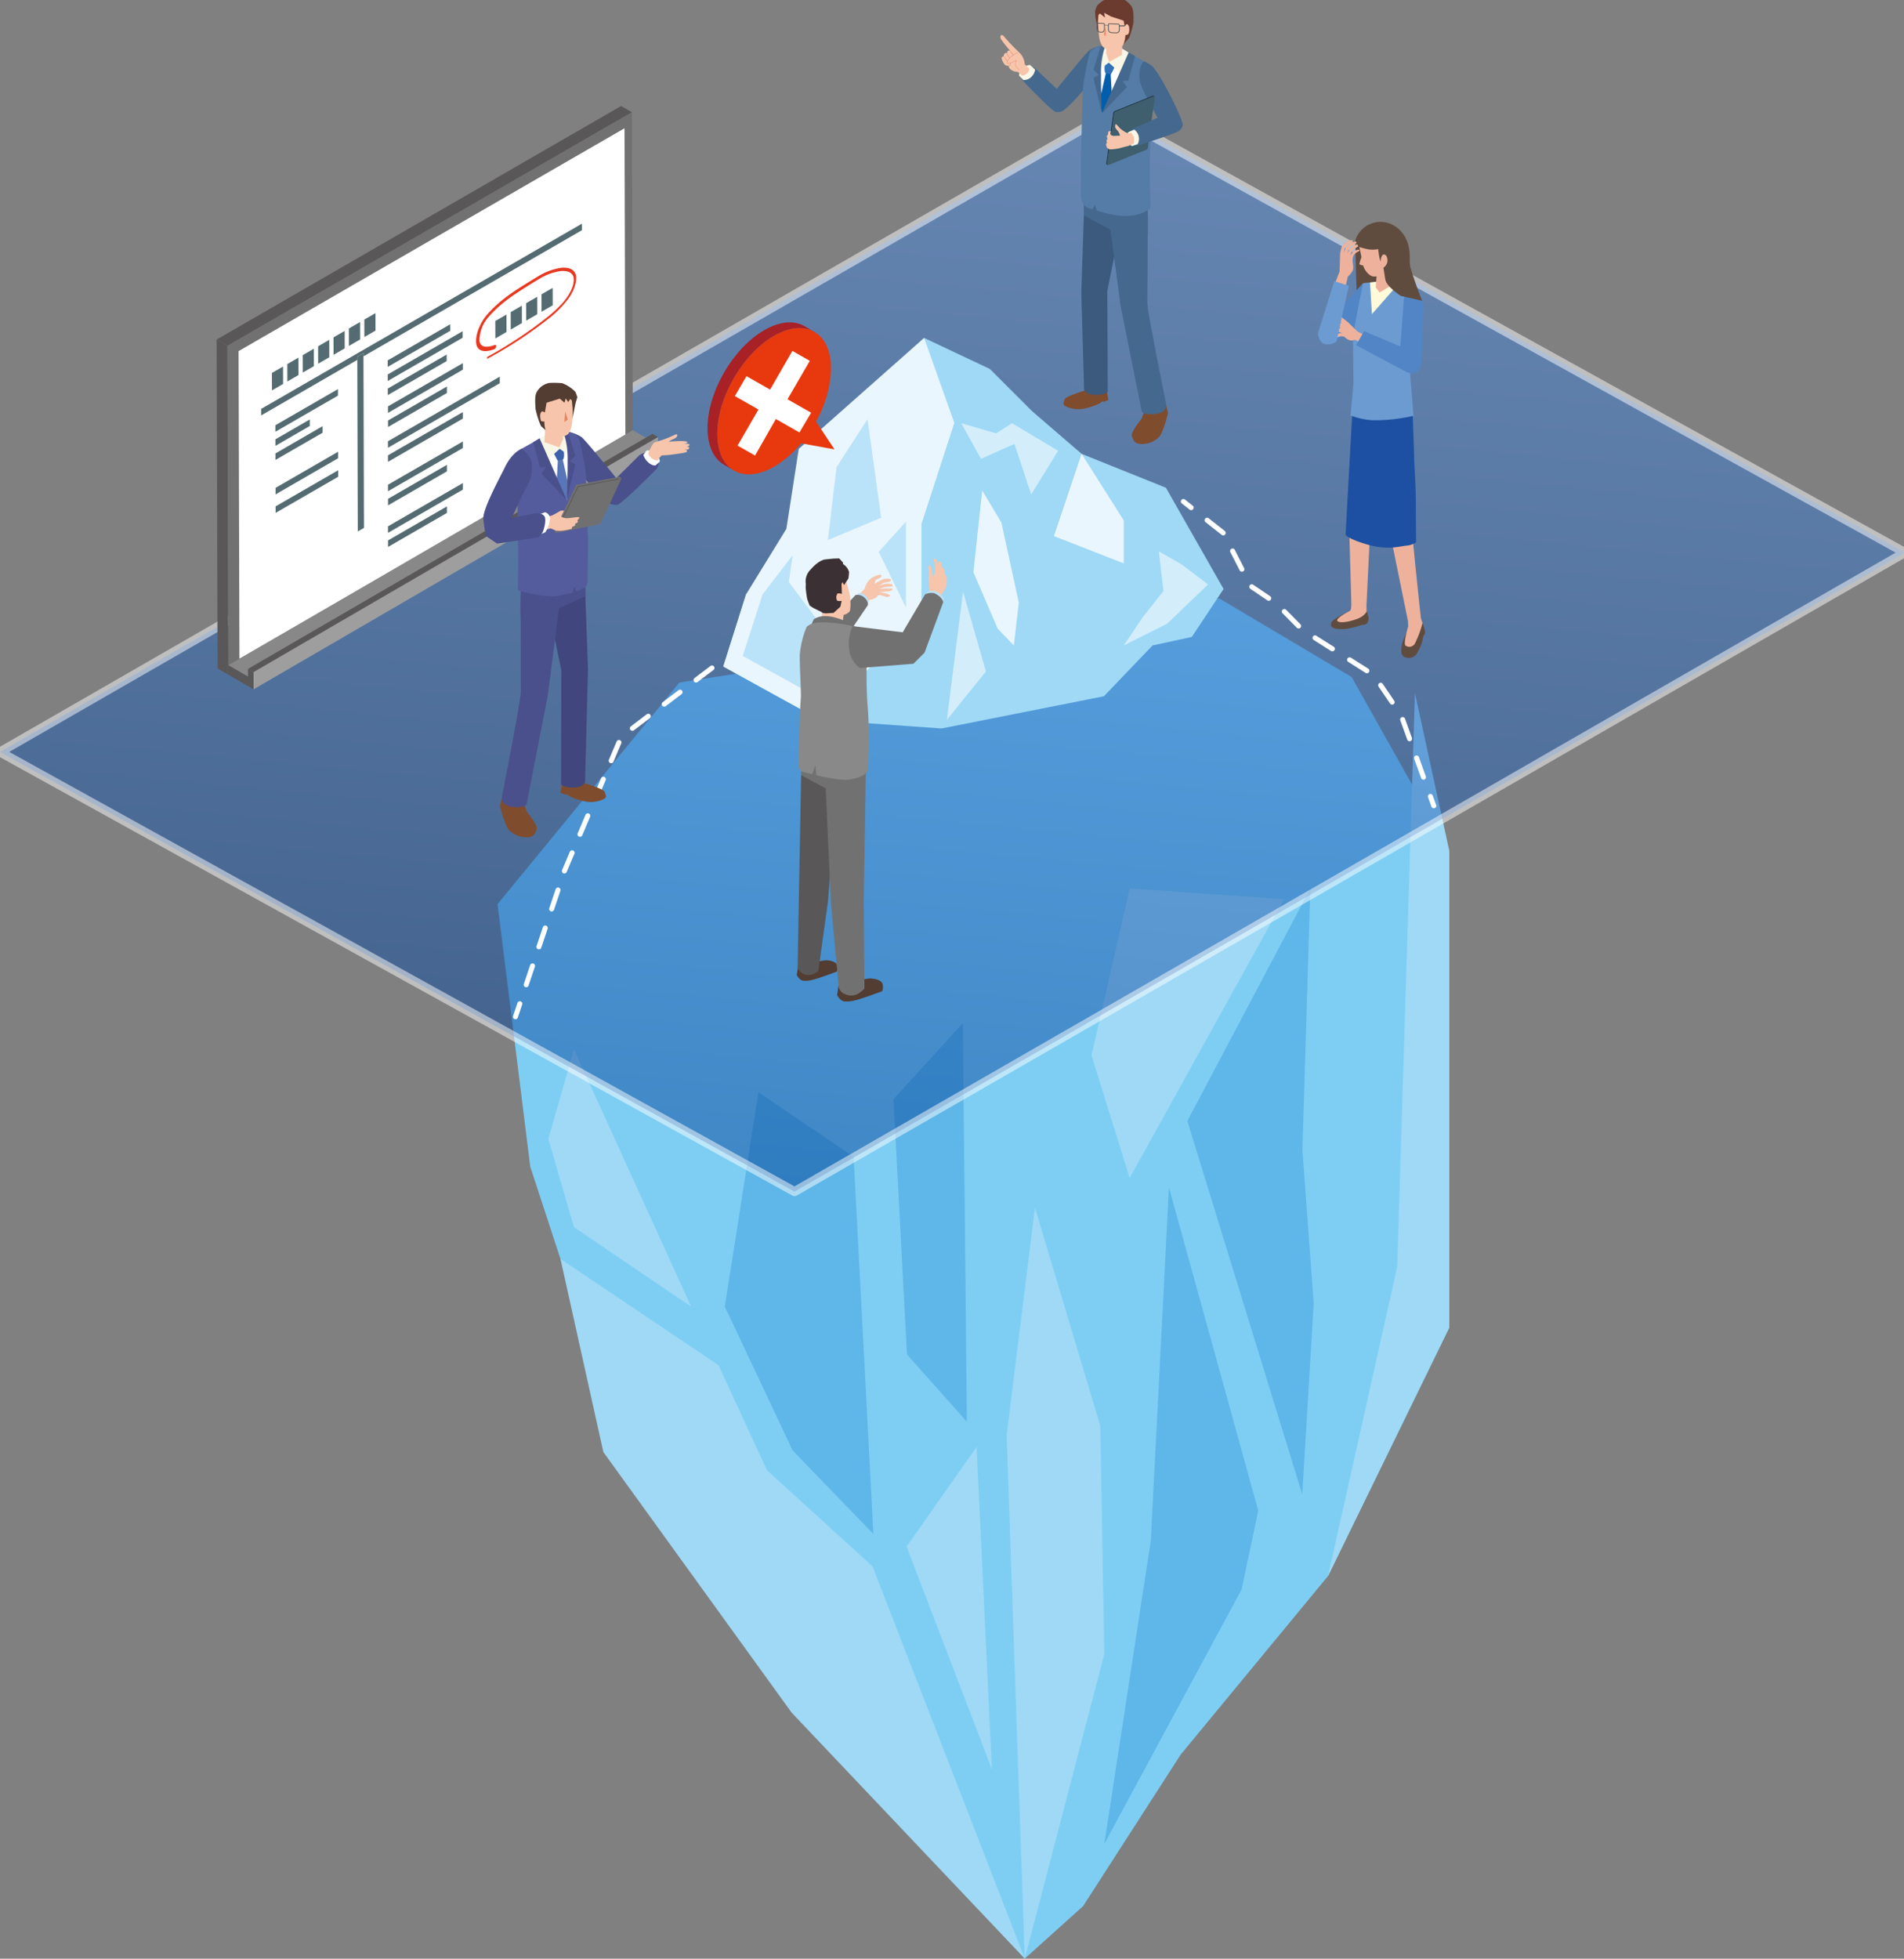 <svg xmlns="http://www.w3.org/2000/svg" xmlns:xlink="http://www.w3.org/1999/xlink" width="419" height="431" viewBox="0 0 419 431">
  <rect x="0" y="0" width="419" height="431" fill="#808080" stroke="none"/>
  <defs>
    <clipPath id="clip-path">
      <rect id="長方形_38329" data-name="長方形 38329" width="419" height="431" transform="translate(819 1490)" fill="#fff" stroke="#707070" stroke-width="1"/>
    </clipPath>
    <linearGradient id="linear-gradient" x1="0.414" y1="1" x2="0.583" gradientUnits="objectBoundingBox">
      <stop offset="0" stop-color="#004097"/>
      <stop offset="1" stop-color="#4f8fe8"/>
    </linearGradient>
  </defs>
  <g id="マスクグループ_33" data-name="マスクグループ 33" transform="translate(-819 -1490)" clip-path="url(#clip-path)">
    <g id="グループ_741610" data-name="グループ 741610" transform="translate(819 1489.503)">
      <path id="パス_128414" data-name="パス 128414" d="M338.906,379.343,298.9,428.092l7.2,57.788,20.336,62.06,42.755,47.119,24.721,40.624,21,24.448,12.846-11.557,21.473-33.339,32.423-39.29,26.684-54.676V416.362L486.86,378.133l-29.137-17.311Z" transform="translate(-189.408 -228.648)" fill="#7ecef4"/>
      <path id="パス_128415" data-name="パス 128415" d="M346.141,800.09l41.435,57.343,51.3,54.127L405.36,825.23l-23.214-21.139-10.668-23.115-34.773-23.381Z" transform="translate(-213.364 -480.077)" fill="#9fd9f6"/>
      <path id="パス_128416" data-name="パス 128416" d="M816.936,417.788l7.557,34.673V557.367l-26.684,54.676,15.221-68.03Z" transform="translate(-505.558 -264.747)" fill="#9fd9f6"/>
      <path id="パス_128417" data-name="パス 128417" d="M740.359,535.04l-27.067,51.169L738.58,668.4l2.519-42.081-2.49-33.755Z" transform="translate(-452.001 -339.047)" fill="#5eb7e8"/>
      <path id="パス_128418" data-name="パス 128418" d="M677.631,714.635l-4,77.791L663.406,859.1l30.227-56.01,3.652-17.336Z" transform="translate(-420.389 -452.854)" fill="#5eb7e8"/>
      <path id="パス_128419" data-name="パス 128419" d="M335.059,631.714l-5.631,19.707,5.631,19.411,25.782,17.484Z" transform="translate(-208.753 -400.308)" fill="#9fd9f6"/>
      <path id="パス_128420" data-name="パス 128420" d="M604.754,776.852l3.977,115.174,17.508-67.018-.889-50.231L610.977,726.77Z" transform="translate(-383.222 -460.543)" fill="#9fd9f6"/>
      <path id="パス_128421" data-name="パス 128421" d="M544.62,892.43l15.41-21.93,3.358,70.926Z" transform="translate(-345.116 -551.623)" fill="#9fd9f6"/>
      <path id="パス_128422" data-name="パス 128422" d="M442.822,657.467l-7.4,47.168,14.924,31.66,17.769,18.373-4.347-82.977Z" transform="translate(-275.917 -416.627)" fill="#5eb7e8"/>
      <path id="パス_128423" data-name="パス 128423" d="M664.12,535.04l-8.4,36.747,8.4,26.968L698.1,537.41Z" transform="translate(-415.519 -339.047)" fill="#9fd9f6"/>
      <path id="パス_128424" data-name="パス 128424" d="M552.019,615.938l.889,87.719L539.721,688.84l-2.964-56.158Z" transform="translate(-340.134 -390.311)" fill="#5eb7e8"/>
      <path id="パス_128425" data-name="パス 128425" d="M0,209.823l174.846,96.733L419.2,165.937,244.359,69.2Z" transform="translate(0 -43.855)" stroke="#fff" stroke-linejoin="round" stroke-width="2" opacity="0.497" fill="url(#linear-gradient)"/>
      <path id="パス_128426" data-name="パス 128426" d="M711.651,303.538a.548.548,0,0,1-.34-.118l-1.725-1.362a.55.55,0,0,1,.681-.863l1.725,1.362a.549.549,0,0,1-.341.981" transform="translate(-449.52 -190.79)" fill="#fff"/>
      <path id="パス_128427" data-name="パス 128427" d="M771.862,370.029a.55.55,0,0,1-.517-.363l-1.526-4.229a.549.549,0,0,1,1.034-.373l1.526,4.229a.55.55,0,0,1-.517.736m-3.052-8.457a.55.55,0,0,1-.517-.363l-1.526-4.229a.549.549,0,1,1,1.034-.373l1.526,4.228a.55.55,0,0,1-.517.736m-3.841-8.055a.549.549,0,0,1-.456-.241l-2.521-3.722a.549.549,0,0,1,.91-.616l2.521,3.722a.549.549,0,0,1-.147.763.543.543,0,0,1-.307.095m-5.56-6.912a.547.547,0,0,1-.294-.085l-3.8-2.408a.549.549,0,1,1,.589-.928l3.8,2.408a.549.549,0,0,1-.295,1.013m-7.593-4.816a.546.546,0,0,1-.294-.085l-3.8-2.408a.55.55,0,1,1,.589-.928l3.8,2.408a.55.55,0,0,1-.295,1.014M744.4,336.76A.55.55,0,0,1,744,336.6l-3.159-3.2a.55.55,0,0,1,.782-.773l3.159,3.2a.549.549,0,0,1-.391.936m-6.566-6.1a.547.547,0,0,1-.307-.094l-3.724-2.518a.55.55,0,1,1,.615-.911l3.724,2.518a.549.549,0,0,1-.308,1m-5.92-6.393a.549.549,0,0,1-.488-.3l-2.051-4.005a.549.549,0,1,1,.98-.5l.859,1.7,1.188,2.3a.55.55,0,0,1-.488.8m-4.113-7.986a.549.549,0,0,1-.34-.118l-3.529-2.785a.55.55,0,1,1,.681-.863l3.529,2.785a.55.55,0,0,1-.341.981" transform="translate(-458.609 -197.963)" fill="#fff"/>
      <path id="パス_128428" data-name="パス 128428" d="M859.106,481.431a.55.55,0,0,1-.517-.363L857.843,479a.549.549,0,1,1,1.034-.373l.746,2.067a.549.549,0,0,1-.517.736" transform="translate(-543.58 -303.07)" fill="#fff"/>
      <path id="パス_128429" data-name="パス 128429" d="M308.7,478.985a.55.55,0,0,1-.521-.725l.97-2.888a.55.55,0,0,1,1.042.35l-.97,2.887a.55.55,0,0,1-.521.375m2.37-7.055a.549.549,0,0,1-.521-.725l1.4-4.167a.55.55,0,0,1,1.042.35l-1.4,4.167a.55.55,0,0,1-.521.374m2.8-8.334a.549.549,0,0,1-.521-.725l1.4-4.167a.55.55,0,0,1,1.042.35l-1.4,4.167a.549.549,0,0,1-.521.374m2.8-8.334a.54.54,0,0,1-.175-.029.55.55,0,0,1-.346-.7l1.4-4.167a.549.549,0,1,1,1.041.35l-1.4,4.167a.55.55,0,0,1-.521.374m2.8-8.351a.514.514,0,0,1-.165-.027.535.535,0,0,1-.353-.679c0-.014.021-.06.026-.073l1.7-4.015a.55.55,0,0,1,1.012.429l-1.7,4.01a.573.573,0,0,1-.522.355m3.436-8.076a.549.549,0,0,1-.506-.764l1.717-4.046a.55.55,0,1,1,1.012.429l-1.717,4.046a.55.55,0,0,1-.506.335m3.435-8.093a.55.55,0,0,1-.506-.765l1.717-4.046a.55.55,0,0,1,1.012.429l-1.717,4.046a.55.55,0,0,1-.506.335m3.435-8.093a.55.55,0,0,1-.506-.765l1.717-4.046a.55.55,0,0,1,1.012.429l-1.717,4.046a.551.551,0,0,1-.506.335m4.666-7.135a.549.549,0,0,1-.333-.987l3.5-2.655a.549.549,0,1,1,.664.875l-3.5,2.655a.546.546,0,0,1-.332.112m7.006-5.311a.55.55,0,0,1-.333-.988l3.5-2.655a.55.55,0,0,1,.664.876l-3.5,2.655a.549.549,0,0,1-.332.112m7.006-5.311a.549.549,0,0,1-.332-.987l3.5-2.655a.549.549,0,0,1,.664.876l-3.5,2.655a.546.546,0,0,1-.332.112" transform="translate(-195.272 -254.197)" fill="#fff"/>
      <path id="パス_128430" data-name="パス 128430" d="M544.6,259.606l-12.69-22.283-18.552-7.457-10.926-9.411-9.276-9.276-14.46-6.821-15.278,16.37L452.93,232.2l-3.053,16.762L439.51,260.787,434.5,276.657l21.28,11.732,26.737,1.91,35.74-7.093,10.721-11.187,8.621-1.862Z" transform="translate(-275.332 -129.5)" fill="#9fd9f6"/>
      <path id="パス_128431" data-name="パス 128431" d="M639.232,273.992l-6.093,18.1,15.369,6v-9.458Z" transform="translate(-401.209 -173.626)" fill="#eaf6fd"/>
      <path id="パス_128432" data-name="パス 128432" d="M586.714,295.963l-1.937,18.007,5.347,12.413,3.547,3.683,1.091-9.413-3.82-17.6Z" transform="translate(-370.563 -187.549)" fill="#eaf6fd"/>
      <path id="パス_128433" data-name="パス 128433" d="M478.693,204.358l6.651,18.687-7.23,22.235v19.643l-22.339,23.464L434.5,276.658l5.015-15.871,8.867-14.413,2.728-17.6Z" transform="translate(-275.332 -129.5)" fill="#eaf6fd"/>
      <path id="パス_128434" data-name="パス 128434" d="M506.07,253.123l3,21.7-11.732,4.911,1.91-16.051Z" transform="translate(-315.156 -160.402)" fill="#bae3f9"/>
      <path id="パス_128435" data-name="パス 128435" d="M457.2,334.816l-6.639,8.64-4.365,13.55L459.2,364.19l7.275-3-7.639-4.729,3.365-7.912-5.865-7.821Z" transform="translate(-282.748 -212.169)" fill="#bae3f9"/>
      <path id="パス_128436" data-name="パス 128436" d="M533.878,314.707l-6,6.639,6,12.277Z" transform="translate(-334.506 -199.426)" fill="#bae3f9"/>
      <path id="パス_128437" data-name="パス 128437" d="M687.917,335.492l-5.093-2.91,1,8.73-4.547,5.729-4.183,6.23,9.549-4.775,9-8.639Z" transform="translate(-427.796 -210.753)" fill="#d3edfb"/>
      <path id="パス_128438" data-name="パス 128438" d="M572.386,356.663l5.047,17.6L568.839,384.9Z" transform="translate(-360.464 -226.013)" fill="#d3edfb"/>
      <path id="パス_128439" data-name="パス 128439" d="M577.4,255.559l7.694,2.251,3.492-2.251,10.163,6.07-5.934,9.617-3.683-11.118-7.366,3.274Z" transform="translate(-365.891 -161.945)" fill="#d3edfb"/>
      <path id="パス_128440" data-name="パス 128440" d="M439.667,197.987c3.477-2.007,6.627-2.194,8.9-.872l-2.151-1.25c-2.275-1.322-5.425-1.136-8.9.872-6.908,3.988-12.492,13.659-12.469,21.6.011,3.945,1.4,6.72,3.65,8.025l2.151,1.25c-2.246-1.305-3.638-4.08-3.65-8.025-.022-7.94,5.561-17.61,12.469-21.6" transform="translate(-269.345 -123.583)" fill="#a72126"/>
      <path id="パス_128441" data-name="パス 128441" d="M443.389,200.15c-6.908,3.988-12.491,13.659-12.469,21.6s5.642,11.142,12.551,7.153a22.63,22.63,0,0,0,5.905-5.114l7.336,1.336-4.074-6.133a24.98,24.98,0,0,0,3.3-11.688c-.022-7.94-5.642-11.142-12.552-7.153" transform="translate(-273.067 -125.746)" fill="#e8380d"/>
      <path id="パス_128442" data-name="パス 128442" d="M454.14,212.134l-4.9,8.523-5.2-2.96-2.556,4.383,5.193,2.959-4.6,7.935,3.85,2.194,4.574-8.038,5.193,2.959,2.574-4.348-5.2-2.961,4.906-8.452Z" transform="translate(-279.767 -134.427)" fill="#fff"/>
      <path id="パス_128443" data-name="パス 128443" d="M642.836,28.967a7.713,7.713,0,0,0-2.332.969c-.8.574-7.835,9.293-7.835,9.293l-.221,2.6s1.495,1.214,1.868,1.471c.7.482,7.672-7.564,7.381-8.134a13.925,13.925,0,0,0,1.132-3.458c0-.995.007-2.747.007-2.747" transform="translate(-400.771 -18.358)" fill="#45688e"/>
      <path id="パス_128444" data-name="パス 128444" d="M621.144,51.5a3.5,3.5,0,0,0,1.277-.2s.783-1.37.906-1.7-.412-1.627-.412-1.627l-6.174-5.863a1.879,1.879,0,0,0-2.885.3,1.632,1.632,0,0,0-.084,2.151s6.547,6.938,7.371,6.938" transform="translate(-388.71 -26.335)" fill="#45688e"/>
      <path id="パス_128445" data-name="パス 128445" d="M614.743,43.14a2.768,2.768,0,0,0,.96-1.74l-1.125-1.012a2.684,2.684,0,0,0-1.657.741,2.384,2.384,0,0,0-.763,1.583l.974,1a2.443,2.443,0,0,0,1.611-.574" transform="translate(-387.914 -25.595)" fill="#f8f6e7"/>
      <path id="パス_128446" data-name="パス 128446" d="M601.9,26.5a1.261,1.261,0,0,0-.189.643.579.579,0,0,0-.349.087c-.121.1-.094.41-.094.41a3.977,3.977,0,0,0,.689,1.3,1.265,1.265,0,0,0,.814.264,1.339,1.339,0,0,0,.709.944,2.187,2.187,0,0,0,1.306.363l.961.789s.315.173.974-.329a1.449,1.449,0,0,0,.578-1.235l-.957-.882a4.011,4.011,0,0,0-1.016-2.419,45.8,45.8,0,0,1-3.642-3.805c-.345-.447-.969-.138-.573.686a26.968,26.968,0,0,0,2.044,2.582s-.35-.114-.525.016-.129.481-.129.481-.425-.092-.6.106" transform="translate(-380.835 -14.21)" fill="#f7c5ab"/>
      <path id="パス_128447" data-name="パス 128447" d="M606.1,33.751a.58.58,0,0,0,.1-.075,1.985,1.985,0,0,1,1.121-.556.611.611,0,0,1-.108-.082,2.227,2.227,0,0,0-1.07.572c-.031.027-.065.056-.073.06h0c-.079.038-1.324,1-1.145,1.626.049.171.455.12.786.047a9.972,9.972,0,0,0,1.189-.559l-.166.4a1.226,1.226,0,0,0,.045.707,3.258,3.258,0,0,0,.876,1h0l.012,0s.016-.005.006,0l0,0,.009,0h0l.005,0,.007-.006.005-.007h0l0-.006v-.008h0a.064.064,0,0,0,0-.011l0-.005a.112.112,0,0,0-.006-.012l0-.007a3.175,3.175,0,0,1-.837-.959,1.17,1.17,0,0,1-.044-.647l.257-.622-.108.058a12.458,12.458,0,0,1-1.274.607c-.423.094-.664.078-.682.014-.152-.534.977-1.462,1.094-1.519" transform="translate(-383.315 -20.937)" fill="#e78975"/>
      <path id="パス_128448" data-name="パス 128448" d="M605.928,39.8a.051.051,0,0,0-.064.033.05.05,0,0,0,.032.063.334.334,0,0,0,.105.016.284.284,0,0,0,.252-.136.721.721,0,0,0,.006-.416.048.048,0,0,0-.061-.037.051.051,0,0,0-.038.061.631.631,0,0,1,.006.34.209.209,0,0,1-.24.077" transform="translate(-383.924 -24.917)" fill="#e78975"/>
      <path id="パス_128449" data-name="パス 128449" d="M603.952,36.376a.049.049,0,0,0,.029.009.051.051,0,0,0,.028-.093,1.076,1.076,0,0,1-.232-.23c-.106-.145-.362-.63-.364-.636a.051.051,0,0,0-.068-.021.051.051,0,0,0-.021.069c.011.02.262.5.372.647a1.157,1.157,0,0,0,.256.254" transform="translate(-382.312 -22.435)" fill="#e78975"/>
      <path id="パス_128450" data-name="パス 128450" d="M605.546,34.486a.051.051,0,0,0,.071-.008.051.051,0,0,0-.008-.071,1.763,1.763,0,0,1-.3-.315,2.289,2.289,0,0,1-.226-.518.052.052,0,0,0-.063-.034.051.051,0,0,0-.034.063,2.355,2.355,0,0,0,.241.547,1.83,1.83,0,0,0,.315.336" transform="translate(-383.371 -21.255)" fill="#e78975"/>
      <path id="パス_128451" data-name="パス 128451" d="M607.55,32.9a.05.05,0,0,0,.038.017.051.051,0,0,0,.038-.085s-.221-.247-.349-.4a2.424,2.424,0,0,1-.252-.425.05.05,0,0,0-.067-.025.051.051,0,0,0-.025.067,2.563,2.563,0,0,0,.266.447c.129.156.349.4.351.4" transform="translate(-384.6 -20.263)" fill="#e78975"/>
      <path id="パス_128452" data-name="パス 128452" d="M643.364,238.3a13.937,13.937,0,0,0,3.46-1.163l.579-.445.294.13,1.048-.428-.594-3.021-4.366.521-.422.484s-4.194,1.233-4.3,1.931-.629,1.014.315,1.5a6.334,6.334,0,0,0,3.984.489" transform="translate(-404.813 -147.883)" fill="#804c2e"/>
      <path id="パス_128453" data-name="パス 128453" d="M679.913,250.87c.314.839.489,1.747,2.272,1.747a5.385,5.385,0,0,0,3.7-1.537c.734-.664,1.726-4.229,1.726-4.229v-.279h.068a6.3,6.3,0,0,0,.186-.815c0-.163-.548-2.085-.548-2.085l-4.9,1.13.151.816-.524,1.444s-2.446,2.97-2.132,3.809" transform="translate(-430.831 -154.412)" fill="#804c2e"/>
      <path id="パス_128454" data-name="パス 128454" d="M650.247,122.2l-.66,20.151.6,20.658s-.364,1.573,2.013,1.791,3.21-.605,3.21-.605l-.1-22.231,3.589-17.817Z" transform="translate(-411.632 -77.436)" fill="#3b5a7d"/>
      <path id="パス_128455" data-name="パス 128455" d="M664.912,117.83s-5.341.136-7.305-.086-6.445-1.1-6.445-1.1l-.131,5.138,5.878,3.182,2.237,16.774,4.673,23.245s.536.862,3.215.489c2.576-.359,2.12-2.295,2.12-2.295s-4.167-20.368-4.137-22.173c.008-.495.093-7.374.093-14.223a66.709,66.709,0,0,0-.2-8.949" transform="translate(-412.547 -73.916)" fill="#45688e"/>
      <path id="パス_128456" data-name="パス 128456" d="M658.845,127.814h0s0,0,0,0" transform="translate(-417.498 -80.995)" fill="#547ca7"/>
      <path id="パス_128457" data-name="パス 128457" d="M664.523,34.232a3.2,3.2,0,0,0-.536-1.4s-4.532-2.614-5.556-2.925-5.068-.86-5.068-.86a5.278,5.278,0,0,0-1.874,1.048c-.437.564-1.244,4.945-1.573,6.906s-.452,13.086-.565,14.383-.03,10.176-.03,10.176a3.687,3.687,0,0,0,.608,2.383,2.92,2.92,0,0,0,1.957.97l.517-.948.389,1.262a24.628,24.628,0,0,0,3.332.877c5.769,1.248,8.5-1.4,8.5-1.4s-.232-10.3-.088-11.994.09-17.665-.007-18.476" transform="translate(-411.444 -18.41)" fill="#547ca7"/>
      <path id="パス_128458" data-name="パス 128458" d="M662.078,30.367,660.387,32.5l.555,12.192,6.052-13.163Z" transform="translate(-418.476 -19.245)" fill="#fff"/>
      <path id="パス_128459" data-name="パス 128459" d="M663.149,45.025l-1.008-.212L660.8,50.739l.4,3.11,2.272-3.04Z" transform="translate(-418.741 -28.399)" fill="#005eac"/>
      <path id="パス_128460" data-name="パス 128460" d="M666.225,38.609l-2.456-.419s-.514,1.94,0,2.639l1.188.227Z" transform="translate(-420.474 -24.202)" fill="#3071b7"/>
      <path id="パス_128461" data-name="パス 128461" d="M667.538,31.349l.078-.546a28.957,28.957,0,0,0-2.722-1.611c-.805-.348-3.411.047-3.411.047l-.56.875L660.8,34.1l1.957-1.41,2.819,2.569Z" transform="translate(-418.741 -18.409)" fill="#f8f6e7"/>
      <path id="パス_128462" data-name="パス 128462" d="M669.212,33.6l-1.388-.851L661.9,46.2l5.539-5.8-.979-1.363h1.281Z" transform="translate(-419.436 -20.754)" fill="#45688e"/>
      <path id="パス_128463" data-name="パス 128463" d="M658.722,43.743s-.2-5.37-.163-8.4a17.671,17.671,0,0,1,.894-6.214l-.975-.082-1.584,5.2,1.188,1.136-1.188.681Z" transform="translate(-416.262 -18.409)" fill="#45688e"/>
      <path id="パス_128464" data-name="パス 128464" d="M691.884,53.572s1.682-.939,2.059-1.19c.707-.471-4.985-11.822-6.758-13.224a7.21,7.21,0,0,0-1.722-.968s-1.347,1.166-.866,4.29c.323,2.1,4.95,9.922,4.95,9.922Z" transform="translate(-433.752 -24.202)" fill="#45688e"/>
      <path id="パス_128465" data-name="パス 128465" d="M666.335,62.75a.551.551,0,0,1,.307-.393l8.387-3.382a.176.176,0,0,1,.179.008L675,58.817a.176.176,0,0,0-.179-.008l-8.387,3.383a.551.551,0,0,0-.307.393L664.583,73.74a.175.175,0,0,0,.05.169l.21.165a.176.176,0,0,1-.05-.169Z" transform="translate(-421.133 -37.256)" fill="#223a45"/>
      <path id="パス_128466" data-name="パス 128466" d="M665.384,74.367l8.387-3.383a.549.549,0,0,0,.307-.393l1.542-11.154c.022-.157-.081-.236-.229-.177l-8.387,3.383a.549.549,0,0,0-.307.393l-1.542,11.154c-.022.158.081.236.229.177" transform="translate(-421.496 -37.542)" fill="#3f5f6e"/>
      <path id="パス_128467" data-name="パス 128467" d="M679.971,76.866s7.91-2.493,8.913-3.148a1.757,1.757,0,0,0,.946-1.312,12.283,12.283,0,0,0-.429-1.59c-.144-.324-3.4-.835-3.4-.835l-6.864,3.1a1.686,1.686,0,0,0-.962,2.556,1.8,1.8,0,0,0,1.8,1.225" transform="translate(-429.579 -44.348)" fill="#45688e"/>
      <path id="パス_128468" data-name="パス 128468" d="M678.246,82.85l1.247-.431a2.5,2.5,0,0,0-.746-3.195l-1.322.558a2.716,2.716,0,0,0-.13,1.747,2.114,2.114,0,0,0,.951,1.32" transform="translate(-429.135 -50.205)" fill="#f8f6e7"/>
      <path id="パス_128469" data-name="パス 128469" d="M664.454,80.447a3.42,3.42,0,0,0,.206.709,1.455,1.455,0,0,0,.607.358,9.707,9.707,0,0,0,2.149-.239c.68-.2,1.953-.506,1.953-.506l1.187-.548a3.709,3.709,0,0,0,.028-1.345,3.582,3.582,0,0,0-.638-1.012s-.644.2-.68.134-.416-.169-.707-.355a7.151,7.151,0,0,1-1.045-.765,7.039,7.039,0,0,0-.833-.866c-.219-.124-.227.345-.219.6s.481.732.683.97a3.252,3.252,0,0,1,.377.92l-1.516.059-.459-.173-.128-.34.074-.581s-.547.075-.553.257-.053.54-.053.54a1.358,1.358,0,0,0-.274.345,2.323,2.323,0,0,0,.172.623.78.78,0,0,0-.216.3,2.236,2.236,0,0,0,.1.557s-.212.192-.212.351" transform="translate(-421.053 -48.157)" fill="#f7c5ab"/>
      <path id="パス_128470" data-name="パス 128470" d="M668.051,26.4l-3.4-.013-.193,2.491.695,1.949L667.96,29.3Z" transform="translate(-421.057 -16.725)" fill="#f7c5ab"/>
      <path id="パス_128471" data-name="パス 128471" d="M665.849,1.876A4.737,4.737,0,0,0,663.4.057a11.1,11.1,0,0,0-2.92.178,5.389,5.389,0,0,0-2.241,1.593,6.84,6.84,0,0,0-.393,1.184l.079,1.332.628,3.092,2.769,1.609,1.769.5,1.052.647,1.175-1.324a17.737,17.737,0,0,0,1-3.557c-.03-.823.106-2.537-.464-3.437" transform="translate(-416.865 0)" fill="#6b3b30"/>
      <path id="パス_128472" data-name="パス 128472" d="M659.682,9.54l-.112,1.629s.108,1.983.244,2.874a5.136,5.136,0,0,0,.727,2.343,2.612,2.612,0,0,0,2.193.871,3.254,3.254,0,0,0,2.382-1.121,5.813,5.813,0,0,0,.5-2.2.689.689,0,0,0,.691-.29,2.754,2.754,0,0,0,.1-1.522c-.125-.374-.266-.56-.487-.56-.148,0-.463.472-.463.472l-.232-1.248-2.769-.913-1.511-.812.187,1.049L660,9.208Z" transform="translate(-417.958 -5.742)" fill="#f7c5ab"/>
      <path id="パス_128473" data-name="パス 128473" d="M663.169,19.269l.342.347.125-1.973Z" transform="translate(-420.239 -11.182)" fill="#e9825d"/>
      <path id="パス_128474" data-name="パス 128474" d="M660.608,15.545v-.1a.338.338,0,0,0-.324-.329l-1.159-.06a.3.3,0,0,0-.325.3v.336l0,.721a.8.8,0,0,0,.763.776l.286.021a.71.71,0,0,0,.758-.706l0-.856a1.6,1.6,0,0,1,.325-.016,1.929,1.929,0,0,1,.366.051l0,.852a.8.8,0,0,0,.762.774l1.054.048a.712.712,0,0,0,.761-.708l.005-.8,1.087-.015.162-.219-1.256.007v-.026a.34.34,0,0,0-.326-.332l-1.928-.087a.3.3,0,0,0-.322.3v.1a2.064,2.064,0,0,0-.366-.049,1.746,1.746,0,0,0-.325.014m-.757,1.493-.285-.021a.611.611,0,0,1-.585-.595l0-1.058a.137.137,0,0,1,.147-.137l1.159.06a.152.152,0,0,1,.146.148l0,1.061a.544.544,0,0,1-.581.541m1.77-1.69,1.928.087a.155.155,0,0,1,.148.15l0,1.057a.546.546,0,0,1-.583.543l-1.054-.048a.61.61,0,0,1-.584-.593l0-1.061a.136.136,0,0,1,.145-.135" transform="translate(-417.47 -9.541)" fill="#595757"/>
      <path id="パス_128475" data-name="パス 128475" d="M520.767,346.851c.047-.491-1.115-.131-2.2.475a4.271,4.271,0,0,0-1.516,2.4l-1.354,1.4,1.442,1.781.65-.458a.923.923,0,0,1,.622-.352c.342.006,1.329-.416,1.455-.771.12-.34.714-.293,1.686.077a1.023,1.023,0,0,0,1.082-.1c.217-.2-.544-.45-.819-.56a5.25,5.25,0,0,0-1.606-.193,12.536,12.536,0,0,1,1.892-.269c.752-.017,1.129-.3,1.106-.49s-1.23-.174-1.537-.164-1.47.155-1.47.155,1.095-.4,1.3-.452,1.322-.076,1.527-.144a.277.277,0,0,0,.115-.448,4.141,4.141,0,0,0-1.686-.092c-.308.056-1.229.4-1.229.4s.911-.624,1.036-.658.889-.157,1.049-.19.673-.25.527-.5-.855-.242-1.38-.184a10.362,10.362,0,0,0-2.156,1.085,1.431,1.431,0,0,1,.156-.718c.3-.489,1.247-.4,1.307-1.022" transform="translate(-326.788 -219.65)" fill="#f7c5ab"/>
      <path id="パス_128476" data-name="パス 128476" d="M515.84,360.53l.675-.924a1.785,1.785,0,0,0-.674-1.453,2.272,2.272,0,0,0-1.563-.5l-.82.878a10.139,10.139,0,0,1,1.518.795,4.335,4.335,0,0,1,.865,1.2" transform="translate(-325.369 -226.637)" fill="#bae2f8"/>
      <path id="パス_128477" data-name="パス 128477" d="M502.2,366.464l3.724-5.482s.251-.757-.7-1.648a2.2,2.2,0,0,0-2-.592l-6.195,6.61,1.339,2.434,2.368.441Z" transform="translate(-314.958 -227.3)" fill="#727171"/>
      <path id="パス_128478" data-name="パス 128478" d="M494.69,356.025l.263-2.1s1.14-.29,1.411-.96a11.17,11.17,0,0,0-.266-4.358c-.105-.342-.849-3.3-.849-3.3l-3.957-1.114-3.183,2.366,2.242,6.15-.391,2.928Z" transform="translate(-309.306 -218.111)" fill="#f7c5ab"/>
      <path id="パス_128479" data-name="パス 128479" d="M484.353,345.787l.527,1.393.777.517,1.839.918c.156.126.25.192.25.192l.7.1,1.713-.114,1.484-1.36.289-1.271s-.813.111-1.027-.1a1.565,1.565,0,0,1,.056-1.452c.264-.253,1.015.019,1.015.019l-.076-2.121.2-.5.345.678.969-1.474a12.817,12.817,0,0,0,.133-1.418,3.016,3.016,0,0,0-1.3-1.728h0l-.04-.023c-.026-.016.053-.284.026-.3l-.835-.916s-.527-.013-1.213.031-2.139.212-2.139.212a5.586,5.586,0,0,0-1.18.576,9.131,9.131,0,0,0-1.74,1.588,3.616,3.616,0,0,0-1.076,3.247c-.021.29-.036.553-.038.731a22.991,22.991,0,0,0,.344,2.579" transform="translate(-306.708 -213.439)" fill="#3b3033"/>
      <path id="パス_128480" data-name="パス 128480" d="M506.81,593.925c.893-.119,5.915-1.985,5.915-1.985s.377-.258.218-1.429-2.1-1.409-2.938-1.409a41.182,41.182,0,0,0-4.5.923l-2.253.407-.358,2.342s.615,1.171,1.469,1.369a6.456,6.456,0,0,0,2.441-.218" transform="translate(-318.679 -373.306)" fill="#533c32"/>
      <path id="パス_128481" data-name="パス 128481" d="M482.134,582.476c.8-.106,5.265-1.767,5.265-1.767s.336-.23.195-1.272-1.873-1.254-2.615-1.254a36.648,36.648,0,0,0-4,.822l-2.006.362-.318,2.085s.548,1.042,1.308,1.219a5.754,5.754,0,0,0,2.173-.195" transform="translate(-303.314 -366.386)" fill="#533c32"/>
      <path id="パス_128482" data-name="パス 128482" d="M483.729,510.115l2.144-15.425,2.063-26.524-7.983-1.157-.508,27.595-.261,14.455a2.133,2.133,0,0,0,1.427,1.755c1.55.683,3.117-.7,3.117-.7" transform="translate(-303.651 -295.937)" fill="#595757"/>
      <path id="パス_128483" data-name="パス 128483" d="M481.283,449.747v6.324l5.41,2.918,1.142,25.308,1.7,18.159a2.2,2.2,0,0,0,1.5,1.831,3.16,3.16,0,0,0,2.606-.034,6.11,6.11,0,0,0,1.571-1.224l-.155-19.38.529-32.335Z" transform="translate(-304.981 -284.999)" fill="#727171"/>
      <path id="パス_128484" data-name="パス 128484" d="M495.956,374.492l-.393-1.333s-3.572-1.907-6.1-1.682a4.257,4.257,0,0,0-2.143.676l-.877,2.02a6.56,6.56,0,0,1,2.125-.882c1.009-.188,7.391,1.2,7.391,1.2" transform="translate(-308.248 -235.389)" fill="#727171"/>
      <path id="パス_128485" data-name="パス 128485" d="M479.658,406.581s0,1.287,1.076,1.576c.46.123,1.99.465,1.99.465l.645-1.986.228,2.217s5.235,1.364,7.493.937c3.662-.692,3.956-2.057,3.95-2.251-.052-1.665.295-8.635-.117-13.368s-.231-10.486-.231-10.486l-.048-3.44a7.1,7.1,0,0,0-.789-2.279l-.844-1.529a28.406,28.406,0,0,0-8.656-1.187,4.293,4.293,0,0,0-2.872.933,20.335,20.335,0,0,0-1.529,6.122c-.056,2.672.332,8.286.225,9.623-.377,4.7-.52,14.654-.52,14.654" transform="translate(-303.951 -237.781)" fill="#898989"/>
      <path id="パス_128486" data-name="パス 128486" d="M557.34,344.629l.408-.893a9.442,9.442,0,0,1-.2-1.582c0-.666-.066-1.79-.056-2.352s-.188-1.311.218-1.395.489,1,.489,1.124.364,1.676.364,1.676a5.774,5.774,0,0,0,.281-1.218,4.541,4.541,0,0,0,.011-2c-.159-.58-.458-.916-.2-.968a.5.5,0,0,1,.624.292c.064.134.434,1.225.434,1.225s-.163-.777-.028-.912a.274.274,0,0,1,.406.031,2.174,2.174,0,0,1,.339.992.882.882,0,0,0,.088.215,1.463,1.463,0,0,1,.51.678,8.626,8.626,0,0,1,.1.984.642.642,0,0,1,.389.555,6.557,6.557,0,0,1-.108,2.04c-.219.479-.916,1.613-.916,1.613l-.229,1.02Z" transform="translate(-353.177 -213.556)" fill="#f7c5ab"/>
      <path id="パス_128487" data-name="パス 128487" d="M510,382.261a5.99,5.99,0,0,0,2.384,4.418l11.8-.94,2.42-2.418-4.8-4.508-11.026-1.36a9.667,9.667,0,0,0-.781,4.808" transform="translate(-323.165 -239.187)" fill="#727171"/>
      <path id="パス_128488" data-name="パス 128488" d="M561.173,346.5c0,.049,0,.063,0,.016,0,0,0-.012,0-.016" transform="translate(-355.606 -219.572)" fill="#f7c5ab"/>
      <path id="パス_128489" data-name="パス 128489" d="M558.922,359.506l.556-1.585a5.09,5.09,0,0,0-1.351-1.273,2.4,2.4,0,0,0-2.222-.168l-.8,1.281a5.726,5.726,0,0,1,2.483.321,3.614,3.614,0,0,1,1.329,1.423" transform="translate(-351.764 -225.783)" fill="#bae2f8"/>
      <path id="パス_128490" data-name="パス 128490" d="M547.083,370.627,551.2,359.5s-.1-1.125-1.984-1.976a2.992,2.992,0,0,0-2.017.271l-4.915,8.323s.487,1.941,1.284,2.483,3.518,2.025,3.518,2.025" transform="translate(-343.634 -226.493)" fill="#727171"/>
      <path id="パス_128491" data-name="パス 128491" d="M801.225,371.735a8.072,8.072,0,0,0,2.857-.252,16.236,16.236,0,0,0,2.193-.64l.563-.031a1.489,1.489,0,0,0,.721-.384,2.777,2.777,0,0,0,.276-1.2,16.59,16.59,0,0,0-.523-1.787c-.1-.108-3.528.262-3.528.262s-3.917,1.826-4.186,2.628c-.305.911.43,1.359,1.627,1.4" transform="translate(-506.648 -232.831)" fill="#604c3f"/>
      <path id="パス_128492" data-name="パス 128492" d="M842.96,383.235a2.052,2.052,0,0,0,2.465-1.319,7.936,7.936,0,0,0,.971-2.2l.27-1.153.356-.712a3.062,3.062,0,0,0-.052-.639,12.348,12.348,0,0,0-.5-1.582l-3.021.656-.306,1.005-.7,1.634a6.736,6.736,0,0,0-.656,2.866c.027.876.459,1.378,1.171,1.447" transform="translate(-533.426 -238.03)" fill="#604c3f"/>
      <path id="パス_128493" data-name="パス 128493" d="M806.418,292.025l-.073.8-.175.45s-3.605,1.8-2.743,2.345,3.61-.2,4.83-.784a3.773,3.773,0,0,0,1.526-1.354l-.047-1.434a.285.285,0,0,0,.015-.1l1.094-22.6,4.01-17.474-8.126-1.906-.951,19.328.644,22.682h0a.159.159,0,0,0,0,.053" transform="translate(-509.033 -158.398)" fill="#eeb29c"/>
      <path id="パス_128494" data-name="パス 128494" d="M824.919,245.544a54.352,54.352,0,0,1-6.346.062c-1.846-.217-6.056-1.077-6.056-1.077l-.092,3.729,5.492,4.41,2.381,18,4.375,21.505a.2.2,0,0,0,0,.106l.043.981s-1.153,3.894-.589,4.238a1.4,1.4,0,0,0,2.064-.446,23.32,23.32,0,0,0,1.667-4.5l-.29-.8a.72.72,0,0,0-.073-.293s-2.116-19.685-2.088-21.451c.008-.484-.2-8.913-.2-15.613.312-2.349-.291-8.851-.291-8.851" transform="translate(-514.819 -154.955)" fill="#eeb29c"/>
      <path id="パス_128495" data-name="パス 128495" d="M823.4,257.1c-.01-1.767-.367-10.216-.367-10.216l-13.206.454-1.5,27.3s.512.911,4.959,2.179,7.248.26,8.426.2a4.615,4.615,0,0,0,2.142-.726s-.066-5.468-.06-8.914-.381-8.512-.391-10.279" transform="translate(-512.219 -156.45)" fill="#1d50a2"/>
      <path id="パス_128496" data-name="パス 128496" d="M820.585,148.93l-6.359-3.3s.147,12.939.545,13.377c.67.736.587-2.172.587-2.172l6.517-1.616Z" transform="translate(-515.962 -92.284)" fill="#604c3f"/>
      <path id="パス_128497" data-name="パス 128497" d="M802.942,178.9a2.987,2.987,0,0,0,1.123-1.74,18.6,18.6,0,0,0,.562-2.469c.059-.753-1.963-3.215-1.963-3.215l-9.339,10.253.552,2.591h2.947s5.438-4.849,6.118-5.419" transform="translate(-502.716 -108.661)" fill="#5185c5"/>
      <path id="パス_128498" data-name="パス 128498" d="M816.083,200.92a37.7,37.7,0,0,0,9.141-.976l-.748-9.131,1.22-12.09.536-4.905-1.33-1.224-6.845-2.237-3.955.409-1.74,8.838-.458,4.025.1,9.128-.634,7.118a16.632,16.632,0,0,0,4.708,1.045" transform="translate(-514.154 -107.954)" fill="#6c9bd2"/>
      <path id="パス_128499" data-name="パス 128499" d="M825.362,170.261l-2.342.285.425,6.966,5.406-6.161Z" transform="translate(-521.534 -107.893)" fill="#fffbda"/>
      <path id="パス_128500" data-name="パス 128500" d="M845.94,179.433a3.609,3.609,0,0,0-1.816-2.83,2.725,2.725,0,0,0-1.488-.393s-.992.358-1.091,2.8c-.061,1.492-.893,12.136-.893,12.136l1.235,1.684,3.617-1.176s.434-11.932.435-12.219" transform="translate(-532.707 -111.66)" fill="#5185c5"/>
      <path id="パス_128501" data-name="パス 128501" d="M799.3,195.065s-1.105,1.03-.44,1.2c.238.06.824-.571.824-.571l.749-.187.66.131a2.781,2.781,0,0,0,1.245.788,2.1,2.1,0,0,0,1.12-.129l1.221.7,1.285-1.508-1.984-1.006-2.043-2-1.839-1.474-2.088.535s-.825.865-.666,1.058.959-.349.959-.349l1.31-.2.892.608-1.07-.211-1.378.4s-.666.963-.433,1.236.922-.518.922-.518l1.045-.285.767.4-1.111.054-.962.4s-.453,1.329-.042,1.567c.275.159.784-.95.784-.95l.819-.179.769.241-.557.042Z" transform="translate(-505.252 -121.042)" fill="#eeb29c"/>
      <path id="パス_128502" data-name="パス 128502" d="M828.575,208.625a3.864,3.864,0,0,0,.17-3.1L816.4,200.31l-1.79,3.054,11.1,5.935s1.955.867,2.873-.675" transform="translate(-516.201 -126.935)" fill="#5185c5"/>
      <path id="パス_128503" data-name="パス 128503" d="M805.031,146.285c.26-.131.658-.3.725-.46s-.385-.159-.554-.121a4.821,4.821,0,0,0-.911.432,7.343,7.343,0,0,0-.9.793c-.09.145-.437,1.608-.437,1.608l-.112,4-1.109,2.855,2.319.874.6-2.6a3.758,3.758,0,0,0,1.148-1.547c.14-.715-.187-1.655-.073-2.414.224-1.5,1.452-1.425,1.5-1.794s-1.006,0-1.365.269a2.869,2.869,0,0,0-.65.892,4.453,4.453,0,0,1,.56-1.316c.247-.194,1.468-.757,1.361-1.055s-.566-.1-1,.137a4.109,4.109,0,0,0-1.1.84c-.123.184-.512.946-.512.946s.359-1.044.4-1.189a3,3,0,0,1,1-.829c.325-.135.888-.374.78-.55-.188-.3-1.546.3-1.731.418a4.825,4.825,0,0,0-.734.78,8.882,8.882,0,0,0-.469,1.179,5.858,5.858,0,0,1,.29-1.2,4.117,4.117,0,0,1,.978-.95" transform="translate(-508.041 -92.318)" fill="#eeb29c"/>
      <path id="パス_128504" data-name="パス 128504" d="M795.836,183.549l2.727-12.268-3.2-1.019-3.593,11.454s.137,2.138,1.6,2.4a3.214,3.214,0,0,0,2.472-.57" transform="translate(-501.729 -107.894)" fill="#6c9bd2"/>
      <path id="パス_128505" data-name="パス 128505" d="M822.042,145.757l-2.671-.522-2.66.782-.209.748s.255,1.029.508,2.359a8.908,8.908,0,0,0-.464,1.572,3.884,3.884,0,0,0,.846.262,3.948,3.948,0,0,0,1.58,2.174,1.726,1.726,0,0,0,1.365.19l-.189,2.445.851,1.119,2.791-1.657s-.3-2.154-.492-2.868a7.881,7.881,0,0,1-.228-1.436l.539-1.8Z" transform="translate(-517.403 -92.035)" fill="#eeb29c"/>
      <path id="パス_128506" data-name="パス 128506" d="M820.414,144.714s.237,1.67.417,2.648c.293,1.593,3.441,3.578,3.441,3.578l4.648,1.047s-1.236-2.984-2.511-7.079c-.384-1.231-.072-2.586-.332-4.26-.59-3.792-3.434-5.939-6.124-6.014a5.839,5.839,0,0,0-5.726,4.025l.713,1.468s.875.284,1.976.527a6.139,6.139,0,0,0,2.314-.029s.226,1.64.328,2.022.221.728.221.728.066-1.522.708-1.561.914.97.766,1.72a2.01,2.01,0,0,1-.838,1.18" transform="translate(-515.962 -85.316)" fill="#604c3f"/>
      <path id="パス_128507" data-name="パス 128507" d="M132.529,206.7l-2.38-1.383.205,72.372,2.38,1.383Z" transform="translate(-82.473 -130.107)" fill="#595757"/>
      <path id="パス_128508" data-name="パス 128508" d="M219.154,65.036l-89,51.387,2.38,1.383,89-51.387Z" transform="translate(-82.473 -41.214)" fill="#595757"/>
      <path id="パス_128509" data-name="パス 128509" d="M225.65,68.812l-89,51.387.205,72.372,89-51.387Z" transform="translate(-86.59 -43.607)" fill="#727172"/>
      <path id="パス_128510" data-name="パス 128510" d="M228.26,78.416,143.33,127.45l.192,67.688,84.93-49.034Z" transform="translate(-90.826 -49.693)" fill="#fff"/>
      <path id="パス_128511" data-name="パス 128511" d="M226.2,259.76,137.19,311.486l4.319,2.527,89.008-51.726Z" transform="translate(-86.935 -164.607)" fill="#888"/>
      <path id="パス_128512" data-name="パス 128512" d="M241.279,265.585l0-1.721L152.276,315.59l0,1.722,0,1.041,0,1.041,89.008-51.725,0-1.041Z" transform="translate(-96.488 -167.208)" fill="#9e9e9f"/>
      <path id="パス_128513" data-name="パス 128513" d="M238,261.957l-89.008,51.726,1.21.7,89.008-51.726Z" transform="translate(-94.414 -166)" fill="#595757"/>
      <path id="パス_128514" data-name="パス 128514" d="M142.708,404.189l.005-1.721-1.21-.7,0,1.722-4.318-2.526-.006,2.083,5.528,3.225,0-1.041Z" transform="translate(-86.925 -254.086)" fill="#595757"/>
      <path id="パス_128515" data-name="パス 128515" d="M175.049,216.179l.011,3.836-2.452,1.416L172.6,217.6Z" transform="translate(-109.372 -136.991)" fill="#546c71"/>
      <path id="パス_128516" data-name="パス 128516" d="M249.552,248.9l0,1.438-16.478,9.514,0-1.438Z" transform="translate(-147.695 -157.729)" fill="#546c71"/>
      <path id="パス_128517" data-name="パス 128517" d="M257.663,227.621l0,1.438L233.053,243.27l0-1.438Z" transform="translate(-147.679 -144.241)" fill="#546c71"/>
      <path id="パス_128518" data-name="パス 128518" d="M245.917,214.338l0,1.438-12.957,7.481,0-1.438Z" transform="translate(-147.622 -135.824)" fill="#546c71"/>
      <path id="パス_128519" data-name="パス 128519" d="M249.414,200.321l0,1.438-16.478,9.514,0-1.438Z" transform="translate(-147.607 -126.942)" fill="#546c71"/>
      <path id="パス_128520" data-name="パス 128520" d="M246.054,233.52l0,1.438L233.1,242.439l0-1.438Z" transform="translate(-147.709 -147.98)" fill="#546c71"/>
      <path id="パス_128521" data-name="パス 128521" d="M249.552,219.5l0,1.438-16.478,9.514,0-1.438Z" transform="translate(-147.695 -139.097)" fill="#546c71"/>
      <path id="パス_128522" data-name="パス 128522" d="M246.054,280.579l0,1.438L233.1,289.5l0-1.438Z" transform="translate(-147.709 -177.8)" fill="#546c71"/>
      <path id="パス_128523" data-name="パス 128523" d="M249.552,266.562l0,1.438-16.478,9.514,0-1.438Z" transform="translate(-147.695 -168.918)" fill="#546c71"/>
      <path id="パス_128524" data-name="パス 128524" d="M246.054,305.563l0,1.438L233.1,314.482l0-1.438Z" transform="translate(-147.709 -193.632)" fill="#546c71"/>
      <path id="パス_128525" data-name="パス 128525" d="M249.552,291.546l0,1.438L233.077,302.5l0-1.438Z" transform="translate(-147.695 -184.75)" fill="#546c71"/>
      <path id="パス_128526" data-name="パス 128526" d="M246.678,196.132l0,1.438-13.767,7.948,0-1.438Z" transform="translate(-147.592 -124.287)" fill="#546c71"/>
      <path id="パス_128527" data-name="パス 128527" d="M216.005,213.457l0,.718.107,37.752-1.356.783-.107-37.752,0-.718Z" transform="translate(-136.02 -135.266)" fill="#546c71"/>
      <path id="パス_128528" data-name="パス 128528" d="M179.2,235.093l0,1.438-13.767,7.948,0-1.438Z" transform="translate(-104.83 -148.976)" fill="#546c71"/>
      <path id="パス_128529" data-name="パス 128529" d="M212.064,194.81l.011,3.836-2.451,1.415-.011-3.836Z" transform="translate(-132.829 -123.45)" fill="#546c71"/>
      <path id="パス_128530" data-name="パス 128530" d="M202.809,200.154l.011,3.836-2.451,1.415-.011-3.836Z" transform="translate(-126.964 -126.836)" fill="#546c71"/>
      <path id="パス_128531" data-name="パス 128531" d="M193.556,205.495l.011,3.836-2.452,1.416-.011-3.836Z" transform="translate(-121.099 -130.22)" fill="#546c71"/>
      <path id="パス_128532" data-name="パス 128532" d="M184.3,210.838l.011,3.836-2.451,1.415-.011-3.836Z" transform="translate(-115.237 -133.606)" fill="#546c71"/>
      <path id="パス_128533" data-name="パス 128533" d="M327.768,174.289l.011,3.836-2.451,1.415-.011-3.836Z" transform="translate(-206.148 -110.446)" fill="#546c71"/>
      <path id="パス_128534" data-name="パス 128534" d="M318.513,179.632l.011,3.836-2.451,1.415-.011-3.836Z" transform="translate(-200.283 -113.832)" fill="#546c71"/>
      <path id="パス_128535" data-name="パス 128535" d="M309.26,184.973l.011,3.836-2.453,1.416-.011-3.836Z" transform="translate(-194.419 -117.216)" fill="#546c71"/>
      <path id="パス_128536" data-name="パス 128536" d="M300.007,190.317l.011,3.836-2.451,1.415-.011-3.836Z" transform="translate(-188.556 -120.602)" fill="#546c71"/>
      <path id="パス_128537" data-name="パス 128537" d="M227.5,135.711l0,1.438-48.082,27.76,0-.718-1.356.783,0,.718L156.921,177.9l0-1.438Z" transform="translate(-99.436 -85.999)" fill="#546c71"/>
      <path id="パス_128538" data-name="パス 128538" d="M165.8,221.523l.011,3.836-2.451,1.415-.011-3.836Z" transform="translate(-103.51 -140.377)" fill="#546c71"/>
      <path id="パス_128539" data-name="パス 128539" d="M173.016,253.334l0,1.438-7.562,4.366,0-1.438Z" transform="translate(-104.845 -160.535)" fill="#546c71"/>
      <path id="パス_128540" data-name="パス 128540" d="M175.856,257.364l0,1.438-10.378,5.992,0-1.438Z" transform="translate(-104.861 -163.089)" fill="#546c71"/>
      <path id="パス_128541" data-name="パス 128541" d="M179.3,272.714l0,1.438L165.541,282.1l0-1.438Z" transform="translate(-104.898 -172.816)" fill="#546c71"/>
      <path id="パス_128542" data-name="パス 128542" d="M179.335,283.84l0,1.438-13.767,7.948,0-1.438Z" transform="translate(-104.918 -179.867)" fill="#546c71"/>
      <path id="パス_128543" data-name="パス 128543" d="M221.315,189.469l.011,3.836-2.451,1.415-.011-3.836Z" transform="translate(-138.691 -120.065)" fill="#546c71"/>
      <path id="パス_128544" data-name="パス 128544" d="M299.409,164.218a13.39,13.39,0,0,1,5.415-2.05c1.255-.079,2.632.13,3.1,1.482.392,1.456-.418,3.693-1.614,5.319a23.036,23.036,0,0,1-4.672,4.641,90.437,90.437,0,0,1-10.575,7.143q-1.25.722-2.5,1.392c-.1.053-.179,0-.175-.118a.409.409,0,0,1,.185-.31q.964-.518,1.922-1.071c1.534-.886,3.071-1.843,4.6-2.846,2.167-1.425,4.328-2.968,6.457-4.667a26.9,26.9,0,0,0,3.087-2.787c1.643-1.692,3.239-4.322,2.775-6.222-.433-1.156-1.644-1.307-2.812-1.229a12.562,12.562,0,0,0-4.973,1.895c-.447.258-.893.529-1.336.8-3.181,2.005-6.553,4-9.442,7.286a7.908,7.908,0,0,0-2.111,5.393c.243,1.629,1.938,1.43,3.339.909.489-.207.417.636-.03.893a.553.553,0,0,1-.071.035c-1.7.649-3.687.729-3.957-1.3-.214-1.973.9-4.62,2.5-6.437,3.033-3.425,6.481-5.439,9.754-7.477.376-.23.754-.457,1.132-.675" transform="translate(-181.229 -102.756)" fill="#e83820"/>
      <path id="パス_128545" data-name="パス 128545" d="M342.047,260.872a8.845,8.845,0,0,1,2.672,1.111c.913.658,8.427,10,8.427,10l.253,2.985s-1.713,1.392-2.14,1.687c-.8.552-8.24-8.016-7.907-8.669a15.963,15.963,0,0,1-1.3-3.963c0-1.14-.008-3.148-.008-3.148" transform="translate(-216.749 -165.312)" fill="#4a508b"/>
      <path id="パス_128546" data-name="パス 128546" d="M342.083,474.148a14.112,14.112,0,0,1-3.505-1.178l-.588-.451-.3.132-1.062-.434.6-3.061,4.423.527.428.49s4.249,1.249,4.355,1.957.638,1.027-.319,1.522a6.415,6.415,0,0,1-4.036.5" transform="translate(-213.317 -297.298)" fill="#804c2e"/>
      <path id="パス_128547" data-name="パス 128547" d="M308.444,486.889c-.319.85-.5,1.77-2.3,1.77a5.456,5.456,0,0,1-3.753-1.558c-.744-.673-1.749-4.284-1.749-4.284v-.283h-.069a6.375,6.375,0,0,1-.189-.826c0-.165.555-2.113.555-2.113l4.969,1.145-.153.826.531,1.463s2.478,3.01,2.16,3.86" transform="translate(-190.348 -303.913)" fill="#804c2e"/>
      <path id="パス_128548" data-name="パス 128548" d="M336.23,351.818l.677,18.913-.632,24.157s.369,1.594-2.039,1.815-3.253-.614-3.253-.614l.06-25.173-3.573-17.125Z" transform="translate(-207.512 -222.943)" fill="#41467e"/>
      <path id="パス_128549" data-name="パス 128549" d="M305.836,347.393s5.411.138,7.4-.087,6.53-1.116,6.53-1.116l.125,4.889-5.831,2.631-2.456,19.164-4.679,24.014s-.543.874-3.257.5c-2.61-.363-2.148-2.325-2.148-2.325s4.166-21.1,4.136-22.929c-.008-.5-.022-8.729-.022-15.669a67.583,67.583,0,0,1,.2-9.067" transform="translate(-191.049 -219.376)" fill="#4a508b"/>
      <path id="パス_128550" data-name="パス 128550" d="M343.828,357.511v0s0,0,0,0" transform="translate(-217.878 -226.549)" fill="#555c9d"/>
      <path id="パス_128551" data-name="パス 128551" d="M311.01,266.123a3.244,3.244,0,0,1,.543-1.415s4.592-2.648,5.629-2.964,5.135-.872,5.135-.872a5.349,5.349,0,0,1,1.9,1.062c.443.571,1.261,5.011,1.594,7s.459,13.259.573,14.574-.056,9.136-.056,9.136.1,1.78-.253,2.119a6.94,6.94,0,0,1-2.185,1.194l-.524-.961-.395,1.278c-.013,0-.226.017-2.815.6-2.963.662-9.169-1.13-9.169-1.13s.162-9.182.016-10.894-.091-17.9.008-18.72" transform="translate(-197.02 -165.312)" fill="#555c9d"/>
      <path id="パス_128552" data-name="パス 128552" d="M328.776,262.207l1.713,2.163-.562,12.354L323.8,263.387Z" transform="translate(-205.184 -166.158)" fill="#fff"/>
      <path id="パス_128553" data-name="パス 128553" d="M334.584,277.059l1.021-.215,1.354,6L336.552,286l-2.3-3.081Z" transform="translate(-211.809 -175.433)" fill="#5876b8"/>
      <path id="パス_128554" data-name="パス 128554" d="M331.448,270.558l2.489-.425s.521,1.965,0,2.673l-1.2.23Z" transform="translate(-210.033 -171.18)" fill="#3d62ac"/>
      <path id="パス_128555" data-name="パス 128555" d="M322.885,263.2l-.079-.554a29.36,29.36,0,0,1,2.758-1.632c.816-.353,3.457.048,3.457.048l.568.887.118,4.043-1.983-1.429-2.856,2.6Z" transform="translate(-204.557 -165.311)" fill="#f8f6e7"/>
      <path id="パス_128556" data-name="パス 128556" d="M327.435,249.792l3.707,2.273v3.373l-.807,1.806-3.3-1.174Z" transform="translate(-207.238 -158.29)" fill="#f7c5ab"/>
      <path id="パス_128557" data-name="パス 128557" d="M320.316,265.484l1.406-.862,6,13.633-5.612-5.878L323.1,271h-1.3Z" transform="translate(-202.979 -167.688)" fill="#4a508b"/>
      <path id="パス_128558" data-name="パス 128558" d="M339.269,275.76s.2-5.441.165-8.51a17.905,17.905,0,0,0-.906-6.3l.989-.082,1.605,5.27-1.2,1.151,1.2.69Z" transform="translate(-214.519 -165.311)" fill="#4a508b"/>
      <path id="パス_128559" data-name="パス 128559" d="M366.3,284.584a4.006,4.006,0,0,1-1.463-.225s-.9-1.569-1.039-1.947.472-1.864.472-1.864l6.893-6.819s2.29-1.781,3.824.209a2.268,2.268,0,0,1,0,2.758s-7.742,7.888-8.687,7.888" transform="translate(-230.522 -172.994)" fill="#4a508b"/>
      <path id="パス_128560" data-name="パス 128560" d="M387.72,274.737a4.014,4.014,0,0,1-1.263-1.794l.732-.956a2.544,2.544,0,0,1,2.006.605,2.966,2.966,0,0,1,.9,1.8l-.9.826s-.543.236-1.475-.484" transform="translate(-244.891 -172.342)" fill="#fff"/>
      <path id="パス_128561" data-name="パス 128561" d="M410.893,271.709h0" transform="translate(-260.358 -172.179)" fill="#f7c5ab"/>
      <path id="パス_128562" data-name="パス 128562" d="M398.522,264.532c.018.321-.717.434-.717.434s.7-.075.641.321c-.051.359-.954.408-1.121.414h0c.138,0,.736,0,.669.265-.075.3-1.018.418-2.489.614a21.911,21.911,0,0,1-2.959.291c-.358-.038-1.037,1.15-1.037,1.15a2.283,2.283,0,0,1-1.281-.515,2.034,2.034,0,0,1-.774-1.056,9.573,9.573,0,0,1,1.182-2.313c.4-.277,1.289-.377,3.06-1.093s1.942-.98,2.112-.717-.264.736-.7.886a7.8,7.8,0,0,0-1.188.641s2.225-.17,3.055-.132,1.112.151,1.093.3-.716.315-.716.315,1.15-.126,1.169.195" transform="translate(-246.79 -166.17)" fill="#f7c5ab"/>
      <path id="パス_128563" data-name="パス 128563" d="M326.9,240.741l-1.827.58-1.331.362-.962-.873a19.622,19.622,0,0,1-1.206-3.794c0-.858-.282-2.752.282-3.709a3.988,3.988,0,0,1,2.729-1.981,18.723,18.723,0,0,1,2.889.053,8.2,8.2,0,0,1,2.855,1.879,7.091,7.091,0,0,1,.449,1.221l-.388,1.264-.659,3.23Z" transform="translate(-203.731 -146.561)" fill="#533c32"/>
      <path id="パス_128564" data-name="パス 128564" d="M330.649,248.536a4.151,4.151,0,0,1-2.468.757,2.97,2.97,0,0,1-2.288-1.035,6.248,6.248,0,0,1-.479-2.5s-.59.063-.723-.127a2.978,2.978,0,0,1-.152-1.582c.136-.382.327-.578.541-.493a3.3,3.3,0,0,1,.442.224l.377-2.142,2.906-.906,1.039.891.285-.942.532.806.462-.682.338.336.17,1.693a24.9,24.9,0,0,1-.1,3.118,5.168,5.168,0,0,1-.885,2.583" transform="translate(-205.622 -152.518)" fill="#f7c5ab"/>
      <path id="パス_128565" data-name="パス 128565" d="M339.816,250.327l-.731.549.164-2.311Z" transform="translate(-214.873 -157.513)" fill="#e9825d"/>
      <path id="パス_128566" data-name="パス 128566" d="M333.137,299.7l4.772-10.163,9.588-1.757.362.362-4.644,10.047-9.757,1.939Z" transform="translate(-211.103 -182.361)" fill="#717071"/>
      <path id="パス_128567" data-name="パス 128567" d="M334.432,300.083l4.591-9.574,9.209-1.745.033.172-9.122,1.729-4.554,9.495Z" transform="translate(-211.924 -182.986)" fill="#595757"/>
      <path id="パス_128568" data-name="パス 128568" d="M332.985,309.608c.126,0,1.283-.21,1.367-.021s-.425.631-.425.631.206.358,0,.484-.585.337-.585.337.252.189.084.315a4.747,4.747,0,0,1-.694.337s.042.358-.105.421a17.41,17.41,0,0,1-1.782.358,7.054,7.054,0,0,1-1.689,0c-.166-.114-1.121-.484-1.121-.484l-.962.274-.61-2.511,2.035-.666,1.814-1.01H331l-.622,1.325a2.949,2.949,0,0,0,1.007.347,9.8,9.8,0,0,0,1.6-.136" transform="translate(-206.875 -195.222)" fill="#f7c5ab"/>
      <path id="パス_128569" data-name="パス 128569" d="M295.265,289.013l-4.4,1.131s-.512-3.359-.513-3.931c0-2.3,3.912-9.408,4.676-11.027,1.634-3.462,3.719-4.2,3.719-4.2a5.876,5.876,0,0,1,1.975,2.144c.49.87.285,3.3.1,4.18a16.3,16.3,0,0,1-1.432,2.971Z" transform="translate(-183.993 -171.724)" fill="#4a508b"/>
      <path id="パス_128570" data-name="パス 128570" d="M323.146,309.68l1.555-.612a1.483,1.483,0,0,1,1.11,1.541,6.923,6.923,0,0,1-1.035,2.857l-1.578.7Z" transform="translate(-204.772 -195.853)" fill="#fff"/>
      <path id="パス_128571" data-name="パス 128571" d="M303.372,314.938l-9.1,1.365-2.517-1.7.6-2.955,10.5-2.056s1.478-.046,1.878.793-.158,2.8-.422,3.377a4.393,4.393,0,0,1-.935,1.172" transform="translate(-184.88 -196.187)" fill="#4a508b"/>
    </g>
  </g>
</svg>
